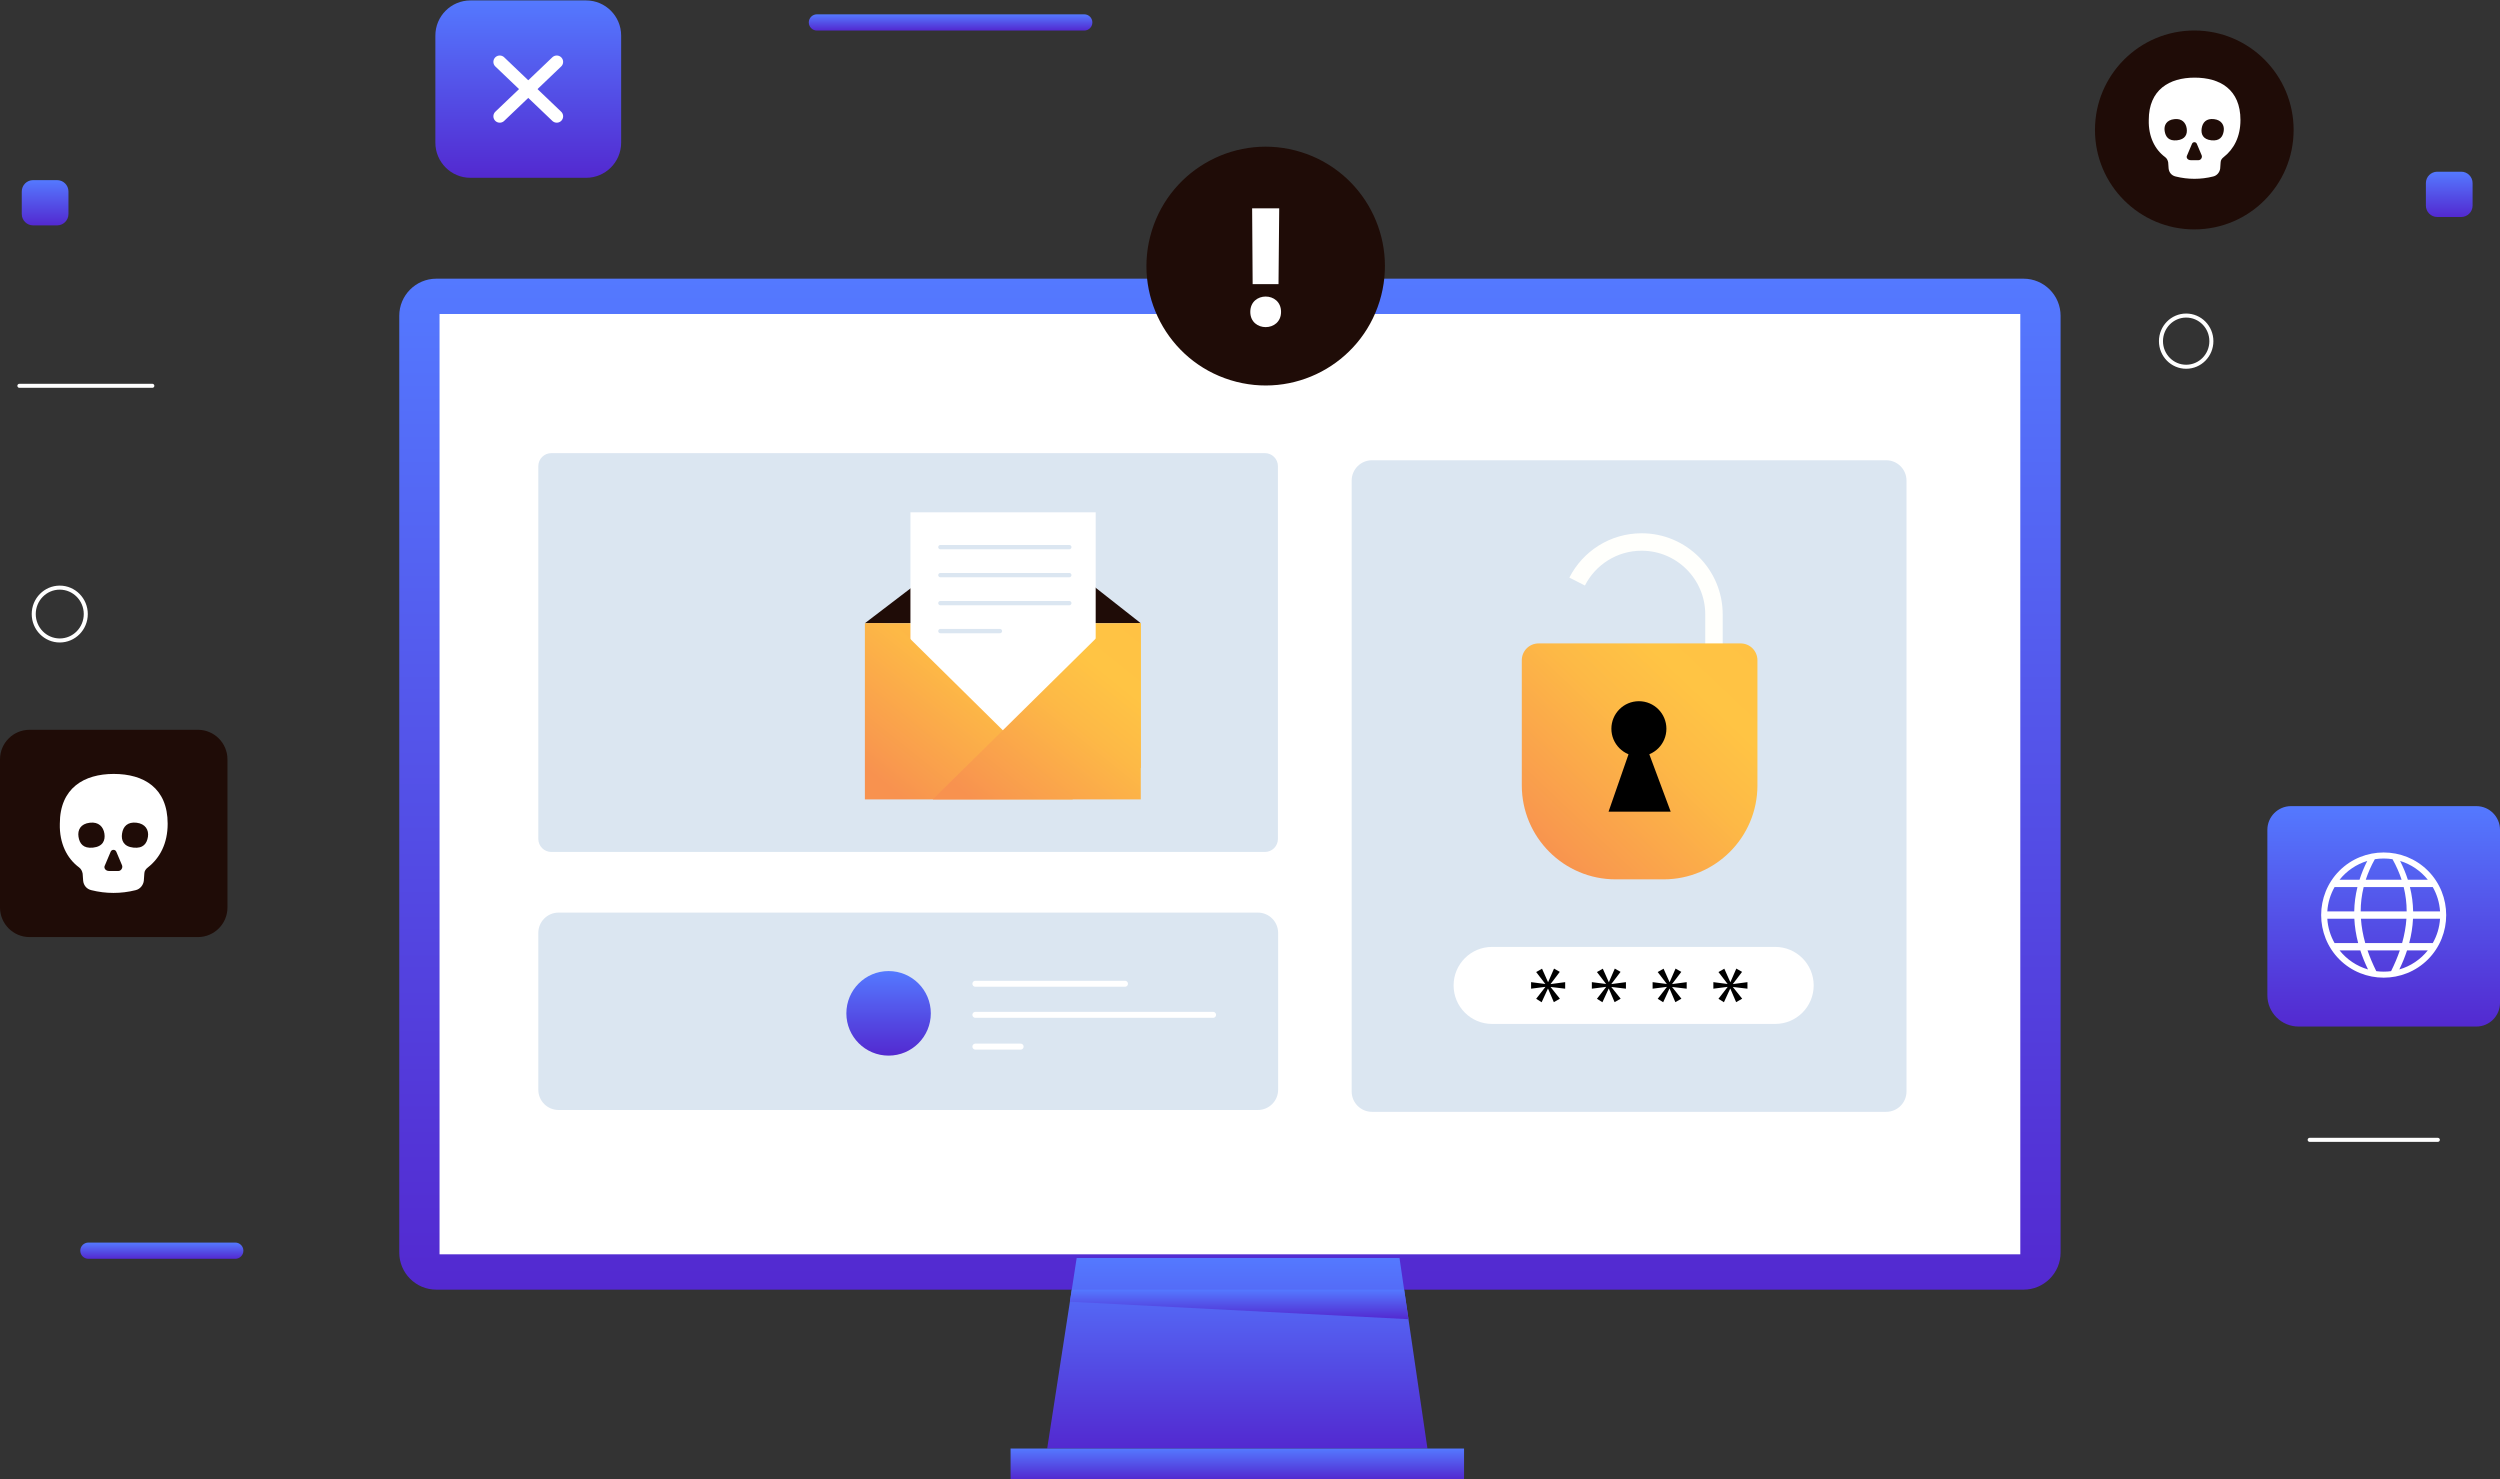 <svg width="600" height="355" viewBox="0 0 600 355" fill="none" xmlns="http://www.w3.org/2000/svg">
<rect x="0" y="0" width="600" height="355" fill="#333333" stroke="none"/>
<path d="M594.314 246.372H551.668C547.526 246.372 544.168 243.01 544.168 238.862V199.163C544.168 196.018 546.713 193.469 549.854 193.469H594.314C597.454 193.469 600.001 196.018 600.001 199.163V240.678C600.001 243.822 597.455 246.372 594.314 246.372Z" fill="url(#paint0_linear_1633_723)"/>
<path d="M561.456 208.977C555.619 214.821 555.619 224.414 561.456 230.258C567.292 236.102 576.872 236.102 582.709 230.258C588.546 224.414 588.546 214.821 582.709 208.977C576.873 203.133 567.292 203.133 561.456 208.977ZM582.675 211.144H577.886C577.406 209.638 576.786 208.131 576.023 206.625C578.676 207.431 580.985 209.028 582.675 211.144ZM566.564 218.737C566.567 216.793 566.796 214.848 567.276 212.903H576.889C577.369 214.848 577.598 216.793 577.601 218.737H566.564ZM577.542 220.498C577.409 222.442 577.057 224.387 576.51 226.332H567.656C567.107 224.387 566.756 222.443 566.624 220.498H577.542ZM572.083 206.042C572.805 206.042 573.514 206.099 574.206 206.208C575.127 207.853 575.848 209.499 576.385 211.144H567.78C568.317 209.499 569.039 207.853 569.96 206.208C570.651 206.099 571.36 206.042 572.083 206.042ZM568.142 206.624C567.379 208.131 566.76 209.637 566.28 211.143H561.49C563.18 209.028 565.49 207.431 568.142 206.624ZM560.297 212.903H565.783C565.302 214.848 565.05 216.793 565.014 218.737H558.554C558.688 216.625 559.306 214.644 560.297 212.903ZM560.297 226.332C559.306 224.592 558.688 222.61 558.554 220.498H565.041C565.136 222.442 565.444 224.386 565.956 226.332H560.297ZM561.49 228.091H566.474C566.971 229.615 567.59 231.14 568.326 232.665C565.597 231.879 563.22 230.255 561.49 228.091ZM572.083 233.194C571.481 233.194 570.887 233.154 570.307 233.078C569.479 231.416 568.773 229.754 568.205 228.092H575.961C575.393 229.755 574.688 231.416 573.86 233.078C573.277 233.154 572.686 233.194 572.083 233.194ZM575.839 232.665C576.577 231.14 577.195 229.616 577.691 228.091H582.675C580.946 230.255 578.57 231.879 575.839 232.665ZM583.869 226.332H578.21C578.722 224.387 579.03 222.443 579.125 220.498H585.612C585.476 222.61 584.86 224.591 583.869 226.332ZM585.612 218.737H579.152C579.118 216.793 578.865 214.848 578.384 212.903H583.87C584.86 214.644 585.476 216.625 585.612 218.737Z" fill="white"/>
<path d="M140.653 42.675H112.911C108.259 42.675 104.488 38.899 104.488 34.242V8.535C104.488 3.878 108.259 0.102 112.911 0.102H140.653C145.304 0.102 149.075 3.878 149.075 8.535V34.242C149.075 38.899 145.304 42.675 140.653 42.675Z" fill="url(#paint1_linear_1633_723)"/>
<path d="M119.941 14.852L133.622 27.914" stroke="white" stroke-width="3.059" stroke-miterlimit="10" stroke-linecap="round" stroke-linejoin="round"/>
<path d="M133.622 14.852L119.941 27.914" stroke="white" stroke-width="3.059" stroke-miterlimit="10" stroke-linecap="round" stroke-linejoin="round"/>
<path d="M526.631 55.059C539.797 55.059 550.47 44.372 550.47 31.19C550.47 18.007 539.797 7.32 526.631 7.32C513.466 7.32 502.793 18.007 502.793 31.19C502.793 44.372 513.466 55.059 526.631 55.059Z" fill="#1F0C07"/>
<path d="M519.623 37.699C520.046 38.016 520.257 38.44 520.363 38.97L520.468 40.453C520.573 41.406 521.208 42.148 522.161 42.36C525.123 43.101 528.191 43.101 531.152 42.36C532.104 42.148 532.739 41.301 532.845 40.453L532.95 38.97C532.95 38.441 533.267 38.017 533.69 37.699C536.123 35.792 537.71 32.827 537.71 28.802C537.71 21.493 532.844 18.633 526.708 18.633C520.678 18.633 515.706 21.493 515.706 28.802C515.603 32.827 517.19 35.899 519.623 37.699ZM531.365 28.59C533.163 28.802 533.904 30.073 533.692 31.449C533.481 32.826 532.74 33.885 530.73 33.673C528.72 33.462 528.191 32.191 528.402 30.814C528.615 29.332 529.567 28.379 531.365 28.59ZM524.912 37.275L526.076 34.521C526.287 33.992 527.027 33.992 527.239 34.521L528.402 37.275C528.614 37.804 528.191 38.44 527.662 38.44H525.758C525.018 38.441 524.595 37.805 524.912 37.275ZM521.845 28.59C523.643 28.378 524.595 29.437 524.807 30.814C525.019 32.191 524.49 33.462 522.48 33.673C520.47 33.885 519.729 32.826 519.517 31.449C519.306 30.073 519.94 28.802 521.845 28.59Z" fill="white"/>
<path d="M47.495 224.9H7.096C3.178 224.9 0 221.719 0 217.794V182.254C0 178.33 3.177 175.148 7.096 175.148H47.495C51.413 175.148 54.591 178.329 54.591 182.254V217.794C54.591 221.719 51.413 224.9 47.495 224.9Z" fill="#1F0C07"/>
<path d="M18.963 208.165C19.46 208.538 19.71 209.037 19.834 209.66L19.959 211.405C20.083 212.526 20.83 213.398 21.949 213.647C25.433 214.519 29.041 214.519 32.524 213.647C33.644 213.398 34.39 212.402 34.515 211.405L34.639 209.66C34.639 209.037 35.013 208.538 35.51 208.165C38.372 205.923 40.238 202.435 40.238 197.701C40.238 189.105 34.515 185.742 27.299 185.742C20.207 185.742 14.359 189.105 14.359 197.701C14.235 202.435 16.102 206.047 18.963 208.165ZM32.772 197.452C34.887 197.701 35.758 199.195 35.509 200.815C35.26 202.435 34.39 203.68 32.026 203.431C29.662 203.181 29.04 201.686 29.289 200.068C29.538 198.324 30.657 197.203 32.772 197.452ZM25.183 207.667L26.552 204.429C26.801 203.806 27.671 203.806 27.921 204.429L29.289 207.667C29.538 208.29 29.04 209.037 28.418 209.037H26.178C25.308 209.037 24.811 208.29 25.183 207.667ZM21.576 197.452C23.691 197.202 24.811 198.449 25.059 200.068C25.308 201.687 24.685 203.182 22.322 203.431C19.958 203.68 19.087 202.434 18.838 200.815C18.589 199.196 19.336 197.701 21.576 197.452Z" fill="white"/>
<path d="M260.222 7.336H196.059C194.983 7.336 194.111 6.463 194.111 5.387C194.111 4.311 194.983 3.438 196.059 3.438H260.222C261.298 3.438 262.169 4.311 262.169 5.387C262.169 6.463 261.298 7.336 260.222 7.336Z" fill="url(#paint2_linear_1633_723)"/>
<path d="M56.467 302.117H21.214C20.139 302.117 19.268 301.244 19.268 300.168C19.268 299.091 20.14 298.219 21.214 298.219H56.467C57.543 298.219 58.414 299.092 58.414 300.168C58.414 301.244 57.543 302.117 56.467 302.117Z" fill="url(#paint3_linear_1633_723)"/>
<path d="M590.688 52.08H584.945C583.437 52.08 582.213 50.856 582.213 49.344V43.947C582.213 42.436 583.437 41.211 584.945 41.211H590.688C592.197 41.211 593.421 42.435 593.421 43.947V49.344C593.421 50.856 592.197 52.08 590.688 52.08Z" fill="url(#paint4_linear_1633_723)"/>
<path d="M13.698 54.096H7.955C6.446 54.096 5.223 52.871 5.223 51.36V45.962C5.223 44.452 6.445 43.227 7.955 43.227H13.698C15.207 43.227 16.431 44.452 16.431 45.962V51.36C16.431 52.871 15.208 54.096 13.698 54.096Z" fill="url(#paint5_linear_1633_723)"/>
<path d="M530.731 81.878C530.731 85.27 528.022 88.021 524.681 88.021C521.339 88.021 518.631 85.27 518.631 81.878C518.631 78.485 521.339 75.734 524.681 75.734C528.022 75.734 530.731 78.485 530.731 81.878Z" stroke="white" stroke-width="0.968" stroke-miterlimit="10" stroke-linecap="round" stroke-linejoin="round"/>
<path d="M20.587 147.373C20.587 150.875 17.79 153.714 14.341 153.714C10.891 153.714 8.096 150.874 8.096 147.373C8.096 143.87 10.892 141.031 14.341 141.031C17.79 141.031 20.587 143.87 20.587 147.373Z" stroke="white" stroke-width="0.968" stroke-miterlimit="10" stroke-linecap="round" stroke-linejoin="round"/>
<path d="M4.652 92.594H36.561" stroke="white" stroke-width="0.968" stroke-miterlimit="10" stroke-linecap="round" stroke-linejoin="round"/>
<path d="M554.318 273.562H585.081" stroke="white" stroke-width="0.968" stroke-miterlimit="10" stroke-linecap="round" stroke-linejoin="round"/>
<path d="M485.643 309.516H104.721C99.806 309.516 95.822 305.526 95.822 300.606V75.793C95.822 70.872 99.807 66.883 104.721 66.883H485.643C490.558 66.883 494.542 70.873 494.542 75.793V300.606C494.542 305.527 490.558 309.516 485.643 309.516Z" fill="url(#paint6_linear_1633_723)"/>
<path d="M484.873 75.359H105.49V301.035H484.873V75.359Z" fill="white"/>
<path d="M258.401 301.922L251.324 347.641H342.586L335.881 301.922H258.401Z" fill="url(#paint7_linear_1633_723)"/>
<path d="M351.373 347.648H242.537V355H351.373V347.648Z" fill="url(#paint8_linear_1633_723)"/>
<path d="M257.226 309.516H336.995L338.035 316.607L256.777 312.416L257.226 309.516Z" fill="url(#paint9_linear_1633_723)"/>
<path d="M452.682 266.841H329.28C326.585 266.841 324.4 264.654 324.4 261.956V115.347C324.4 112.648 326.585 110.461 329.28 110.461H452.682C455.376 110.461 457.561 112.648 457.561 115.347V261.956C457.561 264.654 455.376 266.841 452.682 266.841Z" fill="#DBE6F1"/>
<path d="M411.355 159.459V147.465C411.355 137.862 403.581 130.078 393.991 130.078C387.237 130.078 381.385 133.938 378.514 139.575" stroke="#FFFFFC" stroke-width="4.187" stroke-miterlimit="10"/>
<path d="M399.254 211.046H387.762C375.319 211.046 365.232 200.946 365.232 188.487V158.45C365.232 156.225 367.033 154.422 369.255 154.422H417.76C419.982 154.422 421.783 156.225 421.783 158.45V188.487C421.783 200.946 411.696 211.046 399.254 211.046Z" fill="url(#paint10_linear_1633_723)"/>
<path d="M399.937 174.9C399.937 178.551 396.981 181.511 393.335 181.511C389.688 181.511 386.732 178.551 386.732 174.9C386.732 171.249 389.688 168.289 393.335 168.289C396.981 168.288 399.937 171.249 399.937 174.9Z" fill="black"/>
<path d="M391.378 179.492L386.051 194.804H400.968L395.264 179.492H391.378Z" fill="black"/>
<path d="M426.055 245.743H358.094C352.995 245.743 348.863 241.605 348.863 236.5C348.863 231.395 352.996 227.258 358.094 227.258H426.055C431.153 227.258 435.285 231.396 435.285 236.5C435.286 241.605 431.153 245.743 426.055 245.743Z" fill="white"/>
<path d="M374.351 233.248L372.162 236.132V236.179L375.641 235.717V237.286L372.162 236.871V236.917L374.374 239.686L372.921 240.518L371.538 237.286H371.492L369.994 240.54L368.681 239.709L370.87 236.893V236.848L367.459 237.285V235.716L370.847 236.153V236.109L368.681 233.292L370.087 232.486L371.516 235.693H371.562L372.968 232.461L374.351 233.248Z" fill="black"/>
<path d="M388.934 233.248L386.745 236.132V236.179L390.225 235.717V237.286L386.745 236.871V236.917L388.958 239.686L387.505 240.518L386.122 237.286H386.076L384.578 240.54L383.265 239.709L385.454 236.893V236.848L382.043 237.285V235.716L385.431 236.153V236.109L383.265 233.292L384.671 232.486L386.1 235.693H386.146L387.552 232.461L388.934 233.248Z" fill="black"/>
<path d="M403.516 233.248L401.327 236.132V236.179L404.807 235.717V237.286L401.327 236.871V236.917L403.54 239.686L402.087 240.518L400.704 237.286H400.658L399.16 240.54L397.847 239.709L400.036 236.893V236.848L396.625 237.285V235.716L400.013 236.153V236.109L397.847 233.292L399.253 232.486L400.682 235.693H400.728L402.134 232.461L403.516 233.248Z" fill="black"/>
<path d="M418.098 233.248L415.909 236.132V236.179L419.389 235.717V237.286L415.909 236.871V236.917L418.122 239.686L416.669 240.518L415.286 237.286H415.24L413.742 240.54L412.429 239.709L414.618 236.893V236.848L411.207 237.285V235.716L414.595 236.153V236.109L412.429 233.292L413.835 232.486L415.264 235.693H415.31L416.716 232.461L418.098 233.248Z" fill="black"/>
<path d="M331.102 72.316C335.766 57.197 327.306 41.156 312.207 36.486C297.108 31.817 281.087 40.288 276.424 55.407C271.761 70.525 280.221 86.567 295.32 91.236C310.419 95.905 326.439 87.434 331.102 72.316Z" fill="#1F0C07"/>
<path d="M307.451 74.856C307.451 79.727 300.07 79.727 300.07 74.856C300.069 69.942 307.451 69.942 307.451 74.856ZM307.011 49.992L306.843 68.198H300.636C300.636 61.311 300.511 56.921 300.511 49.992H307.011Z" fill="white"/>
<path d="M303.572 204.472H132.326C130.597 204.472 129.195 203.068 129.195 201.337V111.885C129.195 110.153 130.597 108.75 132.326 108.75H303.572C305.302 108.75 306.703 110.153 306.703 111.885V201.337C306.703 203.068 305.302 204.472 303.572 204.472Z" fill="#DBE6F1"/>
<path d="M273.789 149.574L241.162 123.93L207.572 149.574H273.789Z" fill="#1F0C07"/>
<path d="M273.788 149.578H208.533V184.312H273.788V149.578Z" fill="url(#paint11_linear_1633_723)"/>
<path d="M262.964 122.953H218.506V180.824H262.964V122.953Z" fill="white"/>
<path d="M207.572 149.578V191.851H257.49L217.128 152.025C215.539 150.457 213.397 149.578 211.166 149.578H207.572Z" fill="url(#paint12_linear_1633_723)"/>
<path d="M273.788 149.578V191.851H223.871L264.233 152.025C265.822 150.457 267.964 149.578 270.195 149.578H273.788Z" fill="url(#paint13_linear_1633_723)"/>
<path d="M225.693 131.312H256.632" stroke="#DBE6F1" stroke-width="1.035" stroke-miterlimit="10" stroke-linecap="round" stroke-linejoin="round"/>
<path d="M225.693 138.031H256.632" stroke="#DBE6F1" stroke-width="1.035" stroke-miterlimit="10" stroke-linecap="round" stroke-linejoin="round"/>
<path d="M225.693 144.75H256.632" stroke="#DBE6F1" stroke-width="1.035" stroke-miterlimit="10" stroke-linecap="round" stroke-linejoin="round"/>
<path d="M225.693 151.461H239.983" stroke="#DBE6F1" stroke-width="1.035" stroke-miterlimit="10" stroke-linecap="round" stroke-linejoin="round"/>
<path d="M301.89 266.398H134.056C131.372 266.398 129.195 264.219 129.195 261.531V223.891C129.195 221.203 131.372 219.023 134.056 219.023H301.89C304.574 219.023 306.751 221.203 306.751 223.891V261.531C306.751 264.219 304.574 266.398 301.89 266.398Z" fill="#DBE6F1"/>
<path d="M213.261 253.35C207.665 253.35 203.127 248.807 203.127 243.202C203.127 237.598 207.664 233.055 213.261 233.055C218.858 233.055 223.396 237.597 223.396 243.202C223.395 248.807 218.858 253.35 213.261 253.35Z" fill="url(#paint14_linear_1633_723)"/>
<path d="M234.094 243.562H291.137" stroke="white" stroke-width="1.435" stroke-miterlimit="10" stroke-linecap="round" stroke-linejoin="round"/>
<path d="M234.094 236.102H269.995" stroke="white" stroke-width="1.435" stroke-miterlimit="10" stroke-linecap="round" stroke-linejoin="round"/>
<path d="M234.094 251.188H244.947" stroke="white" stroke-width="1.435" stroke-miterlimit="10" stroke-linecap="round" stroke-linejoin="round"/>
<defs>
<linearGradient id="paint0_linear_1633_723" x1="572.084" y1="193.469" x2="572.084" y2="246.372" gradientUnits="userSpaceOnUse">
<stop stop-color="#5479FF"/>
<stop offset="1" stop-color="#5329D0"/>
</linearGradient>
<linearGradient id="paint1_linear_1633_723" x1="126.782" y1="0.102" x2="126.782" y2="42.675" gradientUnits="userSpaceOnUse">
<stop stop-color="#5479FF"/>
<stop offset="1" stop-color="#5329D0"/>
</linearGradient>
<linearGradient id="paint2_linear_1633_723" x1="228.14" y1="3.438" x2="228.14" y2="7.336" gradientUnits="userSpaceOnUse">
<stop stop-color="#5479FF"/>
<stop offset="1" stop-color="#5329D0"/>
</linearGradient>
<linearGradient id="paint3_linear_1633_723" x1="38.841" y1="298.219" x2="38.841" y2="302.117" gradientUnits="userSpaceOnUse">
<stop stop-color="#5479FF"/>
<stop offset="1" stop-color="#5329D0"/>
</linearGradient>
<linearGradient id="paint4_linear_1633_723" x1="587.817" y1="41.211" x2="587.817" y2="52.08" gradientUnits="userSpaceOnUse">
<stop stop-color="#5479FF"/>
<stop offset="1" stop-color="#5329D0"/>
</linearGradient>
<linearGradient id="paint5_linear_1633_723" x1="10.827" y1="43.227" x2="10.827" y2="54.096" gradientUnits="userSpaceOnUse">
<stop stop-color="#5479FF"/>
<stop offset="1" stop-color="#5329D0"/>
</linearGradient>
<linearGradient id="paint6_linear_1633_723" x1="295.182" y1="66.883" x2="295.182" y2="309.516" gradientUnits="userSpaceOnUse">
<stop stop-color="#5479FF"/>
<stop offset="1" stop-color="#5329D0"/>
</linearGradient>
<linearGradient id="paint7_linear_1633_723" x1="296.955" y1="301.922" x2="296.955" y2="347.641" gradientUnits="userSpaceOnUse">
<stop stop-color="#5479FF"/>
<stop offset="1" stop-color="#5329D0"/>
</linearGradient>
<linearGradient id="paint8_linear_1633_723" x1="296.955" y1="347.648" x2="296.955" y2="355" gradientUnits="userSpaceOnUse">
<stop stop-color="#5479FF"/>
<stop offset="1" stop-color="#5329D0"/>
</linearGradient>
<linearGradient id="paint9_linear_1633_723" x1="297.406" y1="309.516" x2="297.406" y2="316.607" gradientUnits="userSpaceOnUse">
<stop stop-color="#5479FF"/>
<stop offset="1" stop-color="#5329D0"/>
</linearGradient>
<linearGradient id="paint10_linear_1633_723" x1="403.236" y1="117.991" x2="334.658" y2="190.337" gradientUnits="userSpaceOnUse">
<stop stop-color="#FCB148"/>
<stop offset="0.052" stop-color="#FDBA46"/>
<stop offset="0.142" stop-color="#FFC244"/>
<stop offset="0.318" stop-color="#FFC444"/>
<stop offset="0.485" stop-color="#FDB946"/>
<stop offset="0.775" stop-color="#F99C4D"/>
<stop offset="0.866" stop-color="#F8924F"/>
<stop offset="1" stop-color="#F8924F"/>
</linearGradient>
<linearGradient id="paint11_linear_1633_723" x1="252.386" y1="127.231" x2="218.527" y2="194.423" gradientUnits="userSpaceOnUse">
<stop stop-color="#FCB148"/>
<stop offset="0.052" stop-color="#FDBA46"/>
<stop offset="0.142" stop-color="#FFC244"/>
<stop offset="0.318" stop-color="#FFC444"/>
<stop offset="0.485" stop-color="#FDB946"/>
<stop offset="0.775" stop-color="#F99C4D"/>
<stop offset="0.866" stop-color="#F8924F"/>
<stop offset="1" stop-color="#F8924F"/>
</linearGradient>
<linearGradient id="paint12_linear_1633_723" x1="241.118" y1="122.381" x2="191.076" y2="184.801" gradientUnits="userSpaceOnUse">
<stop stop-color="#FCB148"/>
<stop offset="0.052" stop-color="#FDBA46"/>
<stop offset="0.142" stop-color="#FFC244"/>
<stop offset="0.318" stop-color="#FFC444"/>
<stop offset="0.485" stop-color="#FDB946"/>
<stop offset="0.775" stop-color="#F99C4D"/>
<stop offset="0.866" stop-color="#F8924F"/>
<stop offset="1" stop-color="#F8924F"/>
</linearGradient>
<linearGradient id="paint13_linear_1633_723" x1="257.417" y1="122.381" x2="207.375" y2="184.801" gradientUnits="userSpaceOnUse">
<stop stop-color="#FCB148"/>
<stop offset="0.052" stop-color="#FDBA46"/>
<stop offset="0.142" stop-color="#FFC244"/>
<stop offset="0.318" stop-color="#FFC444"/>
<stop offset="0.485" stop-color="#FDB946"/>
<stop offset="0.775" stop-color="#F99C4D"/>
<stop offset="0.866" stop-color="#F8924F"/>
<stop offset="1" stop-color="#F8924F"/>
</linearGradient>
<linearGradient id="paint14_linear_1633_723" x1="213.261" y1="233.055" x2="213.261" y2="253.35" gradientUnits="userSpaceOnUse">
<stop stop-color="#5479FF"/>
<stop offset="1" stop-color="#5329D0"/>
</linearGradient>
</defs>
</svg>
